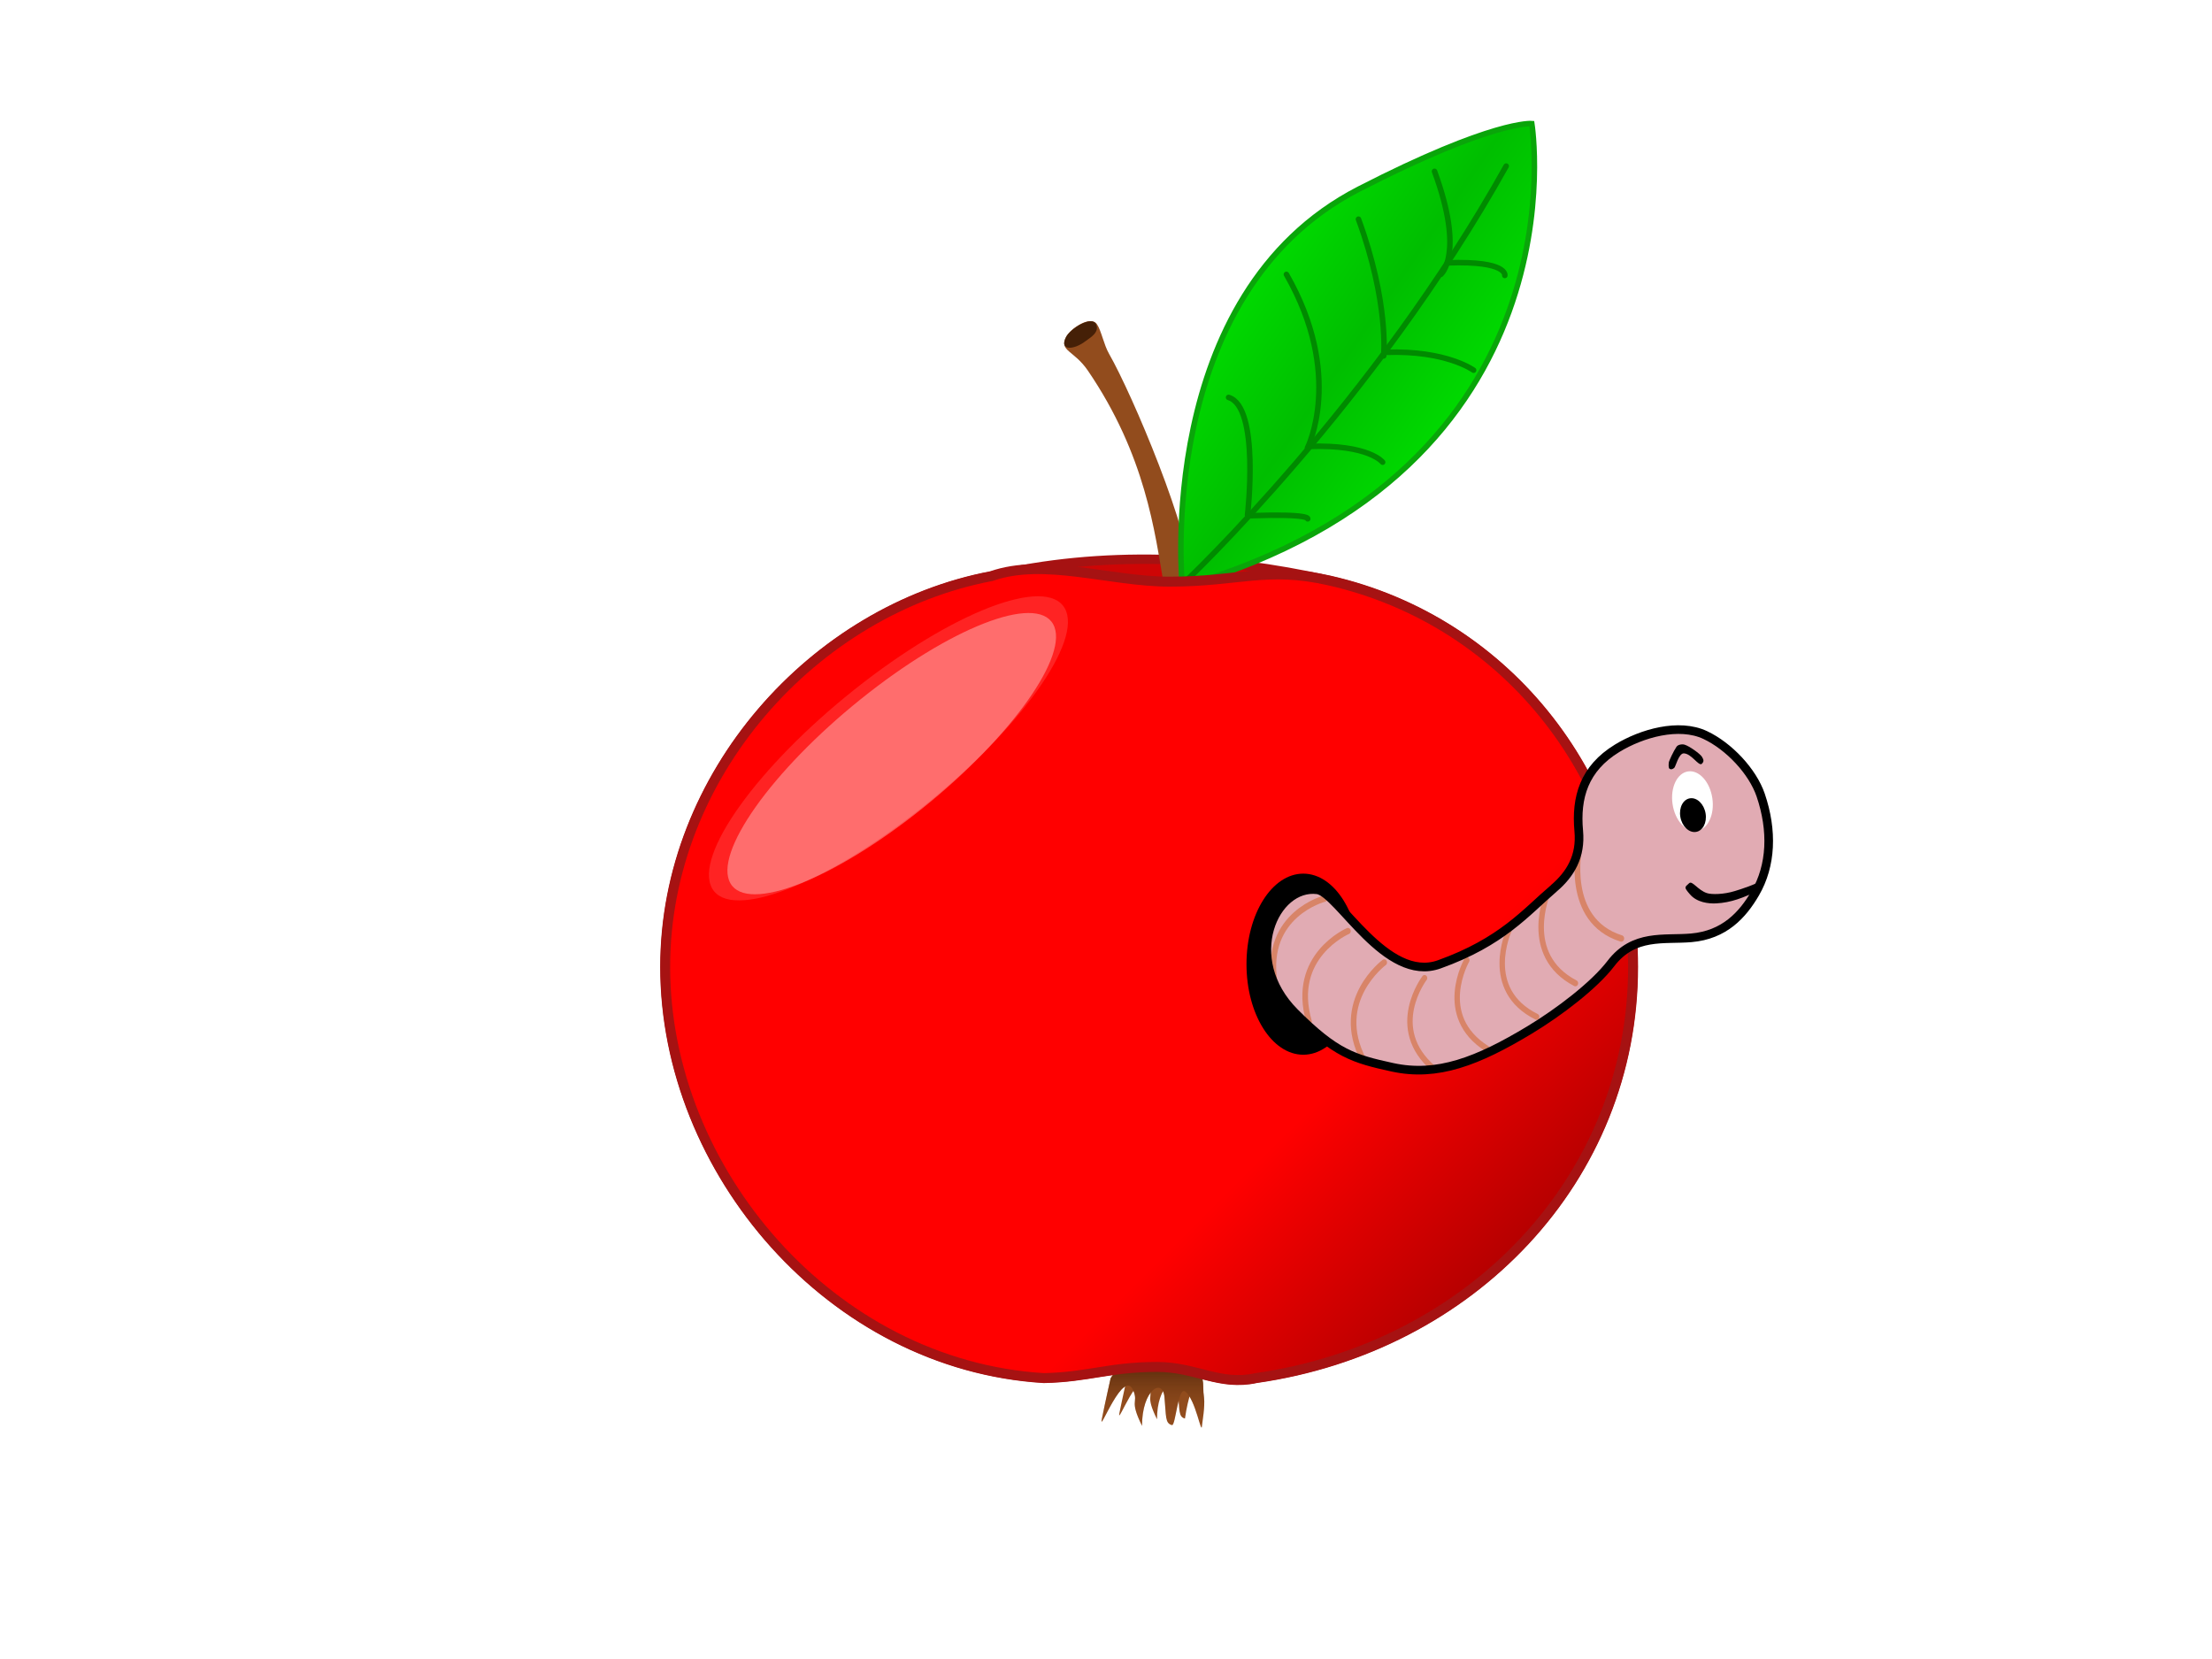 <?xml version="1.0" encoding="UTF-8" standalone="no"?>
<!-- Created with Inkscape (http://www.inkscape.org/) -->

<svg
   xmlns:dc="http://purl.org/dc/elements/1.1/"
   xmlns:cc="http://creativecommons.org/ns#"
   xmlns:rdf="http://www.w3.org/1999/02/22-rdf-syntax-ns#"
   xmlns:svg="http://www.w3.org/2000/svg"
   xmlns="http://www.w3.org/2000/svg"
   xmlns:xlink="http://www.w3.org/1999/xlink"
   xmlns:sodipodi="http://sodipodi.sourceforge.net/DTD/sodipodi-0.dtd"
   xmlns:inkscape="http://www.inkscape.org/namespaces/inkscape"
   width="400"
   height="300"
   id="svg2"
   version="1.1"
   inkscape:version="0.48.2 r9819"
   sodipodi:docname="one.svgz">
  <defs
     id="defs4">
    <filter
       height="1.154"
       y="-0.077"
       width="1.202"
       x="-0.101"
       id="filter4057"
       inkscape:collect="always"
       color-interpolation-filters="sRGB">
      <feGaussianBlur
         id="feGaussianBlur4059"
         stdDeviation="0.217"
         inkscape:collect="always" />
    </filter>
    <linearGradient
       gradientUnits="userSpaceOnUse"
       y2="503.679"
       x2="308.502"
       y1="445.387"
       x1="224.095"
       id="linearGradient4029"
       xlink:href="#linearGradient4023"
       inkscape:collect="always" />
    <linearGradient
       gradientUnits="userSpaceOnUse"
       y2="606.397"
       x2="264.101"
       y1="660.24"
       x1="317.762"
       id="linearGradient3977"
       xlink:href="#linearGradient3979"
       inkscape:collect="always" />
    <radialGradient
       gradientUnits="userSpaceOnUse"
       gradientTransform="matrix(0.545,-0.838,0.794,0.517,-382.988,547.63)"
       r="87.517"
       fy="681.222"
       fx="320.353"
       cy="681.222"
       cx="320.353"
       id="radialGradient3967"
       xlink:href="#linearGradient3969"
       inkscape:collect="always" />
    <linearGradient
       gradientUnits="userSpaceOnUse"
       y2="668.841"
       x2="230.924"
       y1="655.935"
       x1="230.924"
       id="linearGradient3947"
       xlink:href="#linearGradient3941"
       inkscape:collect="always" />
    <linearGradient
       y2="19.5"
       x2="-4.5"
       y1="10"
       x1="-12.234"
       gradientTransform="matrix(4.767,-0.576,0.58,4.798,-78.476,294.835)"
       gradientUnits="userSpaceOnUse"
       id="linearGradient7236"
       xlink:href="#linearGradient4294-4"
       inkscape:collect="always" />
    <linearGradient
       y2="8.027"
       x2="-6.887"
       y1="15.854"
       x1="-10.615"
       gradientTransform="matrix(4.767,-0.576,0.58,4.798,7.195,276.527)"
       gradientUnits="userSpaceOnUse"
       id="linearGradient7234"
       xlink:href="#linearGradient4865-7"
       inkscape:collect="always" />
    <linearGradient
       id="linearGradient4294-4">
      <stop
         style="stop-color:#000000;stop-opacity:1;"
         offset="0"
         id="stop4296-8" />
      <stop
         style="stop-color:#000000;stop-opacity:0;"
         offset="1"
         id="stop4298-8" />
    </linearGradient>
    <linearGradient
       id="linearGradient4865-7"
       inkscape:collect="always">
      <stop
         id="stop4867-4"
         offset="0"
         style="stop-color:#ffdbc2;stop-opacity:1;" />
      <stop
         id="stop4869-0"
         offset="1"
         style="stop-color:#ffffff;stop-opacity:1" />
    </linearGradient>
    <linearGradient
       id="linearGradient4326">
      <stop
         style="stop-color:#552200;stop-opacity:1;"
         offset="0"
         id="stop4328" />
      <stop
         style="stop-color:#b6632c;stop-opacity:1;"
         offset="1"
         id="stop4330" />
    </linearGradient>
    <linearGradient
       y2="19.469"
       x2="37"
       y1="16"
       x1="25"
       gradientTransform="matrix(16.805,0,0,16.805,-100.368,167.942)"
       gradientUnits="userSpaceOnUse"
       id="linearGradient4112"
       xlink:href="#linearGradient3679"
       inkscape:collect="always" />
    <linearGradient
       id="linearGradient4319">
      <stop
         style="stop-color:#552200;stop-opacity:1;"
         offset="0"
         id="stop4321" />
      <stop
         style="stop-color:#b6632c;stop-opacity:1;"
         offset="1"
         id="stop4323" />
    </linearGradient>
    <linearGradient
       y2="35"
       x2="45"
       y1="30"
       x1="9"
       gradientTransform="matrix(16.805,0,0,16.805,-100.368,167.942)"
       gradientUnits="userSpaceOnUse"
       id="linearGradient4109"
       xlink:href="#linearGradient3679"
       inkscape:collect="always" />
    <linearGradient
       id="linearGradient2868">
      <stop
         style="stop-color:#d700d7;stop-opacity:1;"
         offset="0"
         id="stop2870" />
      <stop
         style="stop-color:#6e006e;stop-opacity:1;"
         offset="1"
         id="stop2872" />
    </linearGradient>
    <radialGradient
       r="5.679"
       fy="25.621"
       fx="23"
       cy="25.621"
       cx="23"
       gradientTransform="matrix(16.699,-15.133,13.695,15.113,1404.224,-460.967)"
       gradientUnits="userSpaceOnUse"
       id="radialGradient4187"
       xlink:href="#linearGradient2868"
       inkscape:collect="always" />
    <linearGradient
       id="linearGradient3764">
      <stop
         id="stop3766"
         offset="0"
         style="stop-color:#7ed249;stop-opacity:1;" />
      <stop
         id="stop3768"
         offset="1"
         style="stop-color:#286325;stop-opacity:1;" />
    </linearGradient>
    <radialGradient
       r="6.185"
       fy="27.326"
       fx="25"
       cy="27.326"
       cx="25"
       gradientTransform="matrix(-13.302,-17.188,21.485,-16.628,141.734,1627.634)"
       gradientUnits="userSpaceOnUse"
       id="radialGradient3972"
       xlink:href="#linearGradient3764"
       inkscape:collect="always" />
    <linearGradient
       id="linearGradient3770">
      <stop
         id="stop3772"
         offset="0"
         style="stop-color:#d1f6f6;stop-opacity:1;" />
      <stop
         id="stop3774"
         offset="1"
         style="stop-color:#2adbdb;stop-opacity:1;" />
    </linearGradient>
    <radialGradient
       r="5.386"
       fy="28.308"
       fx="12"
       cy="28.308"
       cx="12"
       gradientTransform="matrix(16.805,0,0,21.015,1767.071,-1005.66)"
       gradientUnits="userSpaceOnUse"
       id="radialGradient4191"
       xlink:href="#linearGradient3770"
       inkscape:collect="always" />
    <linearGradient
       id="linearGradient3356"
       inkscape:collect="always">
      <stop
         id="stop3358"
         offset="0"
         style="stop-color:#efff3a;stop-opacity:1;" />
      <stop
         id="stop3360"
         offset="1"
         style="stop-color:#efff3a;stop-opacity:0;" />
    </linearGradient>
    <linearGradient
       y2="72.335"
       x2="24.406"
       y1="72.335"
       x1="157.93"
       spreadMethod="reflect"
       gradientTransform="translate(164.464,62.541)"
       gradientUnits="userSpaceOnUse"
       id="linearGradient4197"
       xlink:href="#linearGradient3356"
       inkscape:collect="always" />
    <linearGradient
       id="linearGradient3336">
      <stop
         id="stop3338"
         offset="0"
         style="stop-color:#e3e3e3;stop-opacity:1;" />
      <stop
         id="stop3340"
         offset="1"
         style="stop-color:#fdfdfd;stop-opacity:0;" />
    </linearGradient>
    <linearGradient
       y2="-62.812"
       x2="157.956"
       y1="429.756"
       x1="157.956"
       spreadMethod="pad"
       gradientTransform="translate(164.464,62.541)"
       gradientUnits="userSpaceOnUse"
       id="linearGradient4195"
       xlink:href="#linearGradient3336"
       inkscape:collect="always" />
    <linearGradient
       id="linearGradient3346"
       inkscape:collect="always">
      <stop
         id="stop3348"
         offset="0"
         style="stop-color:#ffbcbc;stop-opacity:1;" />
      <stop
         id="stop3350"
         offset="1"
         style="stop-color:#ffbcbc;stop-opacity:0;" />
    </linearGradient>
    <radialGradient
       r="158.393"
       fy="567.248"
       fx="144.859"
       cy="567.248"
       cx="144.859"
       gradientTransform="matrix(1,0,0,1.361,164.464,-142.104)"
       gradientUnits="userSpaceOnUse"
       id="radialGradient4193"
       xlink:href="#linearGradient3346"
       inkscape:collect="always" />
    <linearGradient
       id="linearGradient3679">
      <stop
         style="stop-color:#552200;stop-opacity:1;"
         offset="0"
         id="stop3681" />
      <stop
         style="stop-color:#b6632c;stop-opacity:1;"
         offset="1"
         id="stop3683" />
    </linearGradient>
    <linearGradient
       y2="16"
       x2="18"
       y1="40.841"
       x1="27.666"
       gradientTransform="matrix(16.805,0,0,16.805,-100.368,167.942)"
       gradientUnits="userSpaceOnUse"
       id="linearGradient3741"
       xlink:href="#linearGradient3679"
       inkscape:collect="always" />
    <linearGradient
       id="linearGradient3275">
      <stop
         style="stop-color:#ff9f59;stop-opacity:1"
         offset="0"
         id="stop3277" />
      <stop
         style="stop-color:#d98ab6;stop-opacity:1"
         offset="1"
         id="stop3279" />
    </linearGradient>
    <radialGradient
       r="6.185"
       fy="29.411"
       fx="25.177"
       cy="29.411"
       cx="25.177"
       gradientTransform="matrix(9.707,19.447,-24.308,12.133,2525.546,-1227.984)"
       gradientUnits="userSpaceOnUse"
       id="radialGradient4201"
       xlink:href="#linearGradient3275"
       inkscape:collect="always" />
    <linearGradient
       id="linearGradient4244">
      <stop
         id="stop4246"
         offset="0"
         style="stop-color:#ffd73b;stop-opacity:1;" />
      <stop
         id="stop4248"
         offset="1"
         style="stop-color:#ee8400;stop-opacity:1;" />
    </linearGradient>
    <radialGradient
       r="4"
       fy="11.667"
       fx="26"
       cy="11.667"
       cx="26"
       gradientTransform="matrix(1,0,0,0.75,0,3.25)"
       gradientUnits="userSpaceOnUse"
       id="radialGradient4207"
       xlink:href="#linearGradient3669-9"
       inkscape:collect="always" />
    <linearGradient
       id="linearGradient4237">
      <stop
         id="stop4239"
         offset="0"
         style="stop-color:#ffd73b;stop-opacity:1;" />
      <stop
         id="stop4241"
         offset="1"
         style="stop-color:#ee8400;stop-opacity:1;" />
    </linearGradient>
    <radialGradient
       r="7.5"
       fy="10.317"
       fx="14.319"
       cy="10.317"
       cx="14.319"
       gradientTransform="matrix(30.654,17.805,-6.752,11.625,1686.983,-1081.036)"
       gradientUnits="userSpaceOnUse"
       id="radialGradient4205"
       xlink:href="#linearGradient3669-9"
       inkscape:collect="always" />
    <linearGradient
       id="linearGradient3669-9">
      <stop
         id="stop3671-6"
         offset="0"
         style="stop-color:#ffd73b;stop-opacity:1;" />
      <stop
         id="stop3673-8"
         offset="1"
         style="stop-color:#ee8400;stop-opacity:1;" />
    </linearGradient>
    <radialGradient
       r="7.5"
       fy="8.568"
       fx="13.489"
       cy="8.568"
       cx="13.489"
       gradientTransform="matrix(62.177,10.258,1.72,-10.427,1384.509,-769.97)"
       gradientUnits="userSpaceOnUse"
       id="radialGradient4203"
       xlink:href="#linearGradient3669-9"
       inkscape:collect="always" />
    <linearGradient
       inkscape:collect="always"
       id="linearGradient4294">
      <stop
         style="stop-color:#ffffff;stop-opacity:1"
         offset="0"
         id="stop4296" />
      <stop
         style="stop-color:#ffaa6e;stop-opacity:1"
         offset="1"
         id="stop4298" />
    </linearGradient>
    <linearGradient
       y2="19.5"
       x2="-4.5"
       y1="10"
       x1="-12.234"
       gradientUnits="userSpaceOnUse"
       id="linearGradient4181"
       xlink:href="#linearGradient4294"
       inkscape:collect="always" />
    <linearGradient
       id="linearGradient4865"
       inkscape:collect="always">
      <stop
         id="stop4867"
         offset="0"
         style="stop-color:#ffdbc2;stop-opacity:1;" />
      <stop
         id="stop4869"
         offset="1"
         style="stop-color:#ffffff;stop-opacity:1" />
    </linearGradient>
    <linearGradient
       y2="8.027"
       x2="-6.887"
       y1="15.854"
       x1="-10.615"
       gradientUnits="userSpaceOnUse"
       id="linearGradient4179"
       xlink:href="#linearGradient4865"
       inkscape:collect="always" />
    <inkscape:perspective
       id="perspective101"
       inkscape:persp3d-origin="116.42237 : 84.653381 : 1"
       inkscape:vp_z="232.84474 : 126.98007 : 1"
       inkscape:vp_y="0 : 1000 : 0"
       inkscape:vp_x="0 : 126.98007 : 1"
       sodipodi:type="inkscape:persp3d" />
    <linearGradient
       id="linearGradient3941">
      <stop
         id="stop3943"
         offset="0"
         style="stop-color:#482107;stop-opacity:1;" />
      <stop
         id="stop3945"
         offset="1"
         style="stop-color:#924c1d;stop-opacity:0;" />
    </linearGradient>
    <linearGradient
       id="linearGradient3969">
      <stop
         id="stop3971"
         offset="0"
         style="stop-color:#000000;stop-opacity:0.756" />
      <stop
         id="stop3973"
         offset="1"
         style="stop-color:#000000;stop-opacity:0;" />
    </linearGradient>
    <linearGradient
       id="linearGradient3979">
      <stop
         style="stop-color:#000000;stop-opacity:0.756"
         offset="0"
         id="stop3981" />
      <stop
         style="stop-color:#000000;stop-opacity:0"
         offset="1"
         id="stop3983" />
    </linearGradient>
    <linearGradient
       id="linearGradient4023">
      <stop
         id="stop4025"
         offset="0"
         style="stop-color:#00fe00;stop-opacity:1;" />
      <stop
         style="stop-color:#00be00;stop-opacity:1;"
         offset="0.5"
         id="stop4031" />
      <stop
         id="stop4027"
         offset="1"
         style="stop-color:#00fe00;stop-opacity:1;" />
    </linearGradient>
  </defs>
  <sodipodi:namedview
     id="base"
     pagecolor="#ffffff"
     bordercolor="#666666"
     borderopacity="1.0"
     inkscape:pageopacity="0.0"
     inkscape:pageshadow="2"
     inkscape:zoom="0.35"
     inkscape:cx="375"
     inkscape:cy="520"
     inkscape:document-units="px"
     inkscape:current-layer="layer1"
     showgrid="false"
     inkscape:window-width="954"
     inkscape:window-height="563"
     inkscape:window-x="290"
     inkscape:window-y="77"
     inkscape:window-maximized="0" />
  <g
     inkscape:label="Calque 1"
     inkscape:groupmode="layer"
     id="layer1"
     transform="translate(0,-752.362)">
    <g
       transform="translate(-22.447,341.68)"
       id="layer1-9"
       inkscape:label="Calque 1">
      <path
         style="fill:#ce0505;fill-opacity:1;stroke:#a61212;stroke-width:1.7;stroke-miterlimit:4;stroke-opacity:1;stroke-dasharray:none"
         d="m 317.762,585.532 c 0,38.294 -29.301,68.809 -68.171,74.353 -6.555,1.453 -10.876,-2.019 -17.91,-2.019 -8.591,0 -12.495,1.864 -20.479,2.019 -38.426,-2.339 -68.473,-37.502 -68.473,-74.353 0,-34.74 26.989,-64.608 58.988,-70.666 19.9,-4.654 41.215,-3.679 61.081,0.78 32.67,7.407 54.964,36.664 54.964,69.887 z"
         id="path4033"
         inkscape:connector-curvature="0"
         sodipodi:nodetypes="ccscsccs" />
      <path
         sodipodi:nodetypes="csssccs"
         inkscape:connector-curvature="0"
         id="path8737"
         d="m 219.166,477.696 c -2.514,-3.686 -5.248,-3.523 -3.943,-6.073 0.79,-1.545 4.447,-3.985 5.597,-2.294 0.785,1.155 1.231,3.676 2.161,5.297 4.184,7.291 14.92,32.566 14.952,41.485 -7.01,3.166 -5.068,0.104 -5.068,0.104 -1.574,-9.194 -3.248,-23.194 -13.699,-38.519 z"
         style="fill:#924c1d;fill-opacity:1;stroke:none" />
      <path
         sodipodi:nodetypes="cscc"
         inkscape:connector-curvature="0"
         id="path4273"
         d="m 236.247,516.778 c 0,0 -5.284,-52.785 31.934,-71.906 24.315,-12.492 31.265,-11.843 31.265,-11.843 0,0 10.082,62.729 -63.199,83.749 z"
         style="fill:url(#linearGradient4029);fill-opacity:1;stroke:#0aa50a;stroke-opacity:1" />
      <path
         sodipodi:nodetypes="cc"
         inkscape:connector-curvature="0"
         id="path5043"
         d="m 236.817,515.827 c 0,0 34.039,-32.137 57.999,-75.113"
         style="fill:none;stroke:#008a00;stroke-width:1px;stroke-linecap:round;stroke-linejoin:round;stroke-opacity:1" />
      <path
         sodipodi:nodetypes="cc"
         inkscape:connector-curvature="0"
         id="path5045"
         d="m 248.037,503.847 c 0,0 2.282,-19.586 -3.423,-21.298"
         style="fill:none;stroke:#008a00;stroke-width:1px;stroke-linecap:round;stroke-linejoin:round;stroke-opacity:1" />
      <path
         sodipodi:nodetypes="cc"
         inkscape:connector-curvature="0"
         id="path5047"
         d="m 258.876,491.677 c 0,0 6.656,-13.121 -3.803,-31.376"
         style="fill:none;stroke:#008a00;stroke-width:1px;stroke-linecap:round;stroke-linejoin:round;stroke-opacity:1" />
      <path
         sodipodi:nodetypes="cc"
         inkscape:connector-curvature="0"
         id="path5047-5"
         d="m 272.665,475.038 c 0,0 0.951,-9.698 -4.564,-24.721"
         style="fill:none;stroke:#008a00;stroke-width:1px;stroke-linecap:round;stroke-linejoin:round;stroke-opacity:1" />
      <path
         sodipodi:nodetypes="cc"
         inkscape:connector-curvature="0"
         id="path5047-5-7"
         d="m 282.995,460.3 c 0,0 4.374,-3.613 -1.141,-18.636"
         style="fill:none;stroke:#008a00;stroke-width:1px;stroke-linecap:round;stroke-linejoin:round;stroke-opacity:1" />
      <path
         sodipodi:nodetypes="cc"
         inkscape:connector-curvature="0"
         id="path5047-5-7-0"
         d="m 294.564,460.491 c 0,0 0.57,-2.662 -10.269,-2.282"
         style="fill:none;stroke:#008a00;stroke-width:1px;stroke-linecap:round;stroke-linejoin:round;stroke-opacity:1" />
      <path
         sodipodi:nodetypes="cc"
         inkscape:connector-curvature="0"
         id="path5047-5-7-0-4"
         d="m 288.918,477.623 c 0,0 -4.944,-3.613 -15.783,-3.233"
         style="fill:none;stroke:#008a00;stroke-width:1px;stroke-linecap:round;stroke-linejoin:round;stroke-opacity:1" />
      <path
         sodipodi:nodetypes="cc"
         inkscape:connector-curvature="0"
         id="path5047-5-7-0-4-4"
         d="m 272.472,494.258 c 0,0 -2.472,-3.233 -13.311,-2.852"
         style="fill:none;stroke:#008a00;stroke-width:1px;stroke-linecap:round;stroke-linejoin:round;stroke-opacity:1" />
      <path
         sodipodi:nodetypes="cc"
         inkscape:connector-curvature="0"
         id="path5047-5-7-0-4-4-9"
         d="m 258.922,504.505 c 0,0 0.57,-0.951 -10.269,-0.57"
         style="fill:none;stroke:#008a00;stroke-width:1px;stroke-linecap:round;stroke-linejoin:round;stroke-opacity:1" />
      <path
         style="fill:#452007;fill-opacity:1;stroke:none"
         d="m 218.753,472.366 c -2.115,1.634 -4.834,1.806 -3.529,-0.744 0.79,-1.545 4.647,-3.9 5.413,-2.34 0.743,1.513 -1.137,2.507 -1.884,3.084 z"
         id="path3746"
         inkscape:connector-curvature="0"
         sodipodi:nodetypes="csss" />
      <path
         style="fill:#924c1d;fill-opacity:1;stroke:none"
         d="m 226.369,659.297 c 0,0 -0.89,3.898 -1.488,6.856 -0.6,2.956 3.74,-9.068 5.385,-4.632 0.753,2.031 -0.751,1.433 1.406,5.814 0,-6.209 3.491,-8.125 3.788,-4.872 0.3,3.252 0.073,4.442 1.266,4.736 1.233,-8.606 3.601,-5.301 -1.861,-11.537 -4.761,0.59 -7.307,1.565 -8.496,3.635 z"
         id="path3951"
         inkscape:connector-curvature="0"
         sodipodi:nodetypes="ccsccccc" />
      <path
         sodipodi:nodetypes="ccscccsssscc"
         inkscape:connector-curvature="0"
         id="path8739"
         d="m 223.285,659.925 c 0,0 -0.953,4.175 -1.593,7.342 -0.643,3.166 4.005,-9.711 5.767,-4.96 0.807,2.175 -0.804,1.535 1.505,6.226 0,-6.649 3.739,-8.701 4.057,-5.218 0.321,3.483 0.079,4.756 1.356,5.072 0.676,0.166 1.067,-6.994 2.383,-6.064 1.924,1.36 2.927,8.09 3.046,6.178 0.031,-0.503 0.572,-3.476 0.365,-5.101 -0.086,-0.679 -0.141,-1.143 -0.141,-1.985 0,-3.483 -2.549,-6.016 -7.646,-5.383 -5.098,0.631 -7.825,1.676 -9.099,3.893 z"
         style="fill:#924c1d;fill-opacity:1;stroke:none" />
      <path
         style="fill:url(#linearGradient3947);fill-opacity:1;stroke:none"
         d="m 223.285,659.925 c 0,0 -0.953,4.175 -1.593,7.342 -0.643,3.166 4.005,-9.711 5.767,-4.96 0.807,2.175 -0.804,1.535 1.505,6.226 0,-6.649 3.739,-8.701 4.057,-5.218 0.321,3.483 0.079,4.756 1.356,5.072 0.676,0.166 1.067,-6.994 2.383,-6.064 1.924,1.36 2.927,8.09 3.046,6.178 0.031,-0.503 0.572,-3.476 0.365,-5.101 -0.086,-0.679 -0.141,-1.143 -0.141,-1.985 0,-3.483 -2.549,-6.016 -7.646,-5.383 -5.098,0.631 -7.825,1.676 -9.099,3.893 z"
         id="path3939"
         inkscape:connector-curvature="0"
         sodipodi:nodetypes="ccscccsssscc" />
      <path
         sodipodi:nodetypes="ccscscsss"
         inkscape:connector-curvature="0"
         id="path8724"
         d="m 317.762,585.532 c 0,38.294 -29.301,68.809 -68.171,74.353 -6.555,1.453 -10.876,-2.019 -17.91,-2.019 -8.591,0 -12.495,1.864 -20.479,2.019 -38.426,-2.339 -68.473,-37.502 -68.473,-74.353 0,-34.74 26.989,-64.608 58.988,-70.666 9.599,-3.356 21.376,0.997 32.241,0.997 12.504,0 17.511,-2.785 28.84,-0.217 32.67,7.407 54.964,36.664 54.964,69.887 z"
         style="fill:#ff0000;fill-opacity:1;stroke:none" />
      <path
         sodipodi:nodetypes="ccscscsss"
         inkscape:connector-curvature="0"
         id="path3975"
         d="m 317.762,585.532 c 0,38.294 -29.301,68.809 -68.171,74.353 -6.555,1.453 -10.876,-2.019 -17.91,-2.019 -8.591,0 -12.495,1.864 -20.479,2.019 -38.426,-2.339 -68.473,-37.502 -68.473,-74.353 0,-34.74 26.989,-64.608 58.988,-70.666 9.599,-3.356 21.376,0.997 32.241,0.997 12.504,0 17.511,-2.785 28.84,-0.217 32.67,7.407 54.964,36.664 54.964,69.887 z"
         style="opacity:0.657;fill:url(#linearGradient3977);fill-opacity:1;stroke:none" />
      <path
         style="fill:none;stroke:#a61212;stroke-width:1.8;stroke-miterlimit:4;stroke-opacity:1;stroke-dasharray:none"
         d="m 317.762,585.532 c 0,38.294 -29.301,68.809 -68.171,74.353 -6.555,1.453 -10.876,-2.019 -17.91,-2.019 -8.591,0 -12.495,1.864 -20.479,2.019 -38.426,-2.339 -68.473,-37.502 -68.473,-74.353 0,-34.74 26.989,-64.608 58.988,-70.666 9.599,-3.356 21.376,0.997 32.241,0.997 12.504,0 17.511,-2.785 28.84,-0.217 32.67,7.407 54.964,36.664 54.964,69.887 z"
         id="path3965"
         inkscape:connector-curvature="0"
         sodipodi:nodetypes="ccscscsss" />
      <path
         transform="translate(110.891,430.355)"
         d="m 157.494,154.682 c 0,9.043 -4.596,16.373 -10.266,16.373 -5.67,0 -10.266,-7.331 -10.266,-16.373 0,-9.043 4.596,-16.373 10.266,-16.373 5.67,0 10.266,7.331 10.266,16.373 z"
         sodipodi:ry="16.37315"
         sodipodi:rx="10.265705"
         sodipodi:cy="154.68169"
         sodipodi:cx="147.22841"
         id="path3092"
         style="fill:#000000;fill-opacity:1;stroke:none"
         sodipodi:type="arc" />
      <path
         sodipodi:nodetypes="csssssssssssss"
         inkscape:connector-curvature="0"
         id="path3355"
         d="m 303.446,571.304 c -5.114,4.392 -9.39,9.697 -20.732,13.762 -9.703,3.477 -18.23,-13 -22.062,-13.479 -7.712,-0.963 -13.854,12.382 -4.104,22.173 7.42,7.45 10.694,8.393 17.704,9.923 8.086,1.765 15.432,-1.099 24.822,-6.77 5.266,-3.18 11.649,-8.033 14.668,-11.988 4.15,-5.439 9.621,-4.23 14.527,-4.654 6.022,-0.521 9.301,-4.161 11.565,-8.039 2.954,-5.059 3.177,-11.378 1,-17.771 -1.459,-4.285 -5.737,-8.841 -10.026,-10.86 -4.765,-2.242 -11.49,-0.32 -15.937,2.398 -5.977,3.653 -7.494,8.896 -6.936,14.95 0.423,4.595 -1.501,7.791 -4.488,10.356 z"
         style="fill:#e1abb3;fill-opacity:1;stroke:none" />
      <path
         transform="matrix(-17.461,2.581,0.471,3.187,2939.465,-3381.603)"
         d="m 179.152,1090.461 c 0,0.932 -0.092,1.687 -0.206,1.687 -0.114,0 -0.206,-0.755 -0.206,-1.687 0,-0.932 0.092,-1.687 0.206,-1.687 0.114,0 0.206,0.755 0.206,1.687 z"
         sodipodi:ry="1.6872804"
         sodipodi:rx="0.20622316"
         sodipodi:cy="1090.4611"
         sodipodi:cx="178.94547"
         id="path4125"
         style="fill:#ffffff;fill-opacity:1;stroke:none"
         sodipodi:type="arc" />
      <path
         transform="matrix(-11.088,1.461,0.299,1.805,1986.693,-1671.642)"
         d="m 179.152,1090.461 c 0,0.932 -0.092,1.687 -0.206,1.687 -0.114,0 -0.206,-0.755 -0.206,-1.687 0,-0.932 0.092,-1.687 0.206,-1.687 0.114,0 0.206,0.755 0.206,1.687 z"
         sodipodi:ry="1.6872804"
         sodipodi:rx="0.20622316"
         sodipodi:cy="1090.4611"
         sodipodi:cx="178.94547"
         id="path4125-1"
         style="fill:#000000;fill-opacity:1;stroke:none"
         sodipodi:type="arc" />
      <path
         sodipodi:nodetypes="cccsssscc"
         inkscape:connector-curvature="0"
         id="path4147"
         d="m 326.891,546.911 c -0.902,0.07 -1.422,2.397 -1.687,2.624 -0.266,0.227 -0.558,0.344 -0.828,0.182 -0.27,-0.163 -0.179,-0.863 -0.156,-1.144 0.023,-0.281 0.837,-2.035 1.397,-2.859 0.265,-0.389 0.998,-0.507 1.453,-0.373 0.874,0.257 2.826,1.666 3.136,2.18 0.336,0.557 0.42,0.868 -0.038,1.298 -0.581,0.437 -1.855,-1.9 -3.276,-1.906 z"
         style="fill:#000000;fill-opacity:1;stroke:none" />
      <path
         inkscape:connector-curvature="0"
         id="path4149"
         d="m 336.143,571.817 c -1.991,0.615 -4.161,0.654 -5.032,0.368 -1.603,-0.527 -2.634,-2.268 -3.185,-1.817 -0.811,0.776 -1.075,0.655 0.127,2.049 1.264,1.465 3.357,1.698 4.741,1.626 2.687,-0.139 4.911,-1.025 7.642,-2.322 0.292,-0.139 0.784,-1.351 1.058,-2.079 -1.594,1.013 -4.17,1.81 -5.35,2.175 z"
         style="fill:#000000;fill-opacity:1;stroke:none"
         sodipodi:nodetypes="cscssscs" />
      <g
         transform="matrix(0.98,0,0,1.097,5.019,-56.496)"
         id="g3789">
        <path
           sodipodi:nodetypes="cc"
           inkscape:connector-curvature="0"
           id="path3773"
           d="m 280.644,587.087 c 0,0 -7.072,8.279 1.71,14.962"
           style="fill:none;stroke:#d88468;stroke-width:0.997;stroke-linecap:round;stroke-linejoin:round;stroke-miterlimit:4;stroke-opacity:1;stroke-dasharray:none" />
        <path
           style="fill:none;stroke:#d88468;stroke-width:1.037;stroke-linecap:round;stroke-linejoin:round;stroke-miterlimit:4;stroke-opacity:1;stroke-dasharray:none"
           d="m 273.203,584.52 c 0,0 -9.565,6.316 -3.811,16.097"
           id="path3775"
           inkscape:connector-curvature="0"
           sodipodi:nodetypes="cc" />
        <path
           sodipodi:nodetypes="cc"
           inkscape:connector-curvature="0"
           id="path3777"
           d="m 266.504,579.343 c 0,0 -10.698,4.114 -7.18,14.902"
           style="fill:none;stroke:#d88468;stroke-width:1.037;stroke-linecap:round;stroke-linejoin:round;stroke-miterlimit:4;stroke-opacity:1;stroke-dasharray:none" />
        <path
           style="fill:none;stroke:#d88468;stroke-width:1.037;stroke-linecap:round;stroke-linejoin:round;stroke-miterlimit:4;stroke-opacity:1;stroke-dasharray:none"
           d="m 262.186,574.001 c 0,0 -11.172,2.564 -9.21,13.741"
           id="path3779"
           inkscape:connector-curvature="0"
           sodipodi:nodetypes="cc" />
        <path
           style="fill:none;stroke:#d88468;stroke-width:0.997;stroke-linecap:round;stroke-linejoin:round;stroke-miterlimit:4;stroke-opacity:1;stroke-dasharray:none"
           d="m 288.443,584.15 c 0,0 -5.88,9.164 3.73,14.59"
           id="path3781"
           inkscape:connector-curvature="0"
           sodipodi:nodetypes="cc" />
        <path
           sodipodi:nodetypes="cc"
           inkscape:connector-curvature="0"
           id="path3783"
           d="m 296.19,579.325 c 0,0 -4.956,9.695 5.138,14.156"
           style="fill:none;stroke:#d88468;stroke-width:0.997;stroke-linecap:round;stroke-linejoin:round;stroke-miterlimit:4;stroke-opacity:1;stroke-dasharray:none" />
        <path
           style="fill:none;stroke:#d88468;stroke-width:1.018;stroke-linecap:round;stroke-linejoin:round;stroke-miterlimit:4;stroke-opacity:1;stroke-dasharray:none"
           d="m 303.369,573.095 c 0,0 -4.928,10.173 5.109,14.855"
           id="path3785"
           inkscape:connector-curvature="0"
           sodipodi:nodetypes="cc" />
        <path
           sodipodi:nodetypes="cc"
           inkscape:connector-curvature="0"
           id="path3787"
           d="m 309.208,565.547 c 0,0 -2.898,12.035 7.739,15.021"
           style="fill:none;stroke:#d88468;stroke-width:1.064;stroke-linecap:round;stroke-linejoin:round;stroke-miterlimit:4;stroke-opacity:1;stroke-dasharray:none" />
      </g>
      <path
         style="fill:none;stroke:#000000;stroke-width:1.56;stroke-linecap:butt;stroke-linejoin:miter;stroke-miterlimit:4;stroke-opacity:1;stroke-dasharray:none"
         d="m 303.446,571.304 c -5.114,4.392 -9.39,9.697 -20.732,13.762 -9.703,3.477 -18.23,-13 -22.062,-13.479 -7.712,-0.963 -13.854,12.382 -4.104,22.173 7.42,7.45 10.694,8.393 17.704,9.923 8.086,1.765 15.432,-1.099 24.822,-6.77 5.266,-3.18 11.649,-8.033 14.668,-11.988 4.15,-5.439 9.621,-4.23 14.527,-4.654 6.022,-0.521 9.301,-4.161 11.565,-8.039 2.954,-5.059 3.177,-11.378 1,-17.771 -1.459,-4.285 -5.737,-8.841 -10.026,-10.86 -4.765,-2.242 -11.49,-0.32 -15.937,2.398 -5.977,3.653 -7.494,8.896 -6.936,14.95 0.423,4.595 -1.501,7.791 -4.488,10.356 z"
         id="path3799"
         inkscape:connector-curvature="0"
         sodipodi:nodetypes="csssssssssssss" />
      <g
         transform="translate(-1.47,-0.735)"
         id="g4061">
        <path
           transform="matrix(6.311,10.946,-6.483,5.157,-1980.216,-10937.574)"
           d="m 828.116,471.281 c 0,2.715 -0.435,4.916 -0.972,4.916 -0.537,0 -0.972,-2.201 -0.972,-4.916 0,-2.715 0.435,-4.916 0.972,-4.916 0.537,0 0.972,2.201 0.972,4.916 z"
           sodipodi:ry="4.9163318"
           sodipodi:rx="0.97183299"
           sodipodi:cy="471.2807"
           sodipodi:cx="827.14423"
           id="path4047"
           style="opacity:0.37;fill:#ffffff;fill-opacity:1;stroke:none;filter:url(#filter4057)"
           sodipodi:type="arc" />
        <path
           sodipodi:type="arc"
           style="opacity:0.339;fill:#ffffff;fill-opacity:1;stroke:none"
           id="path8727"
           sodipodi:cx="827.14423"
           sodipodi:cy="471.2807"
           sodipodi:rx="0.97183299"
           sodipodi:ry="4.9163318"
           d="m 828.116,471.281 c 0,2.715 -0.435,4.916 -0.972,4.916 -0.537,0 -0.972,-2.201 -0.972,-4.916 0,-2.715 0.435,-4.916 0.972,-4.916 0.537,0 0.972,2.201 0.972,4.916 z"
           transform="matrix(5.777,10.124,-5.934,4.769,-1796.659,-10073.844)" />
      </g>
    </g>
  </g>
</svg>
